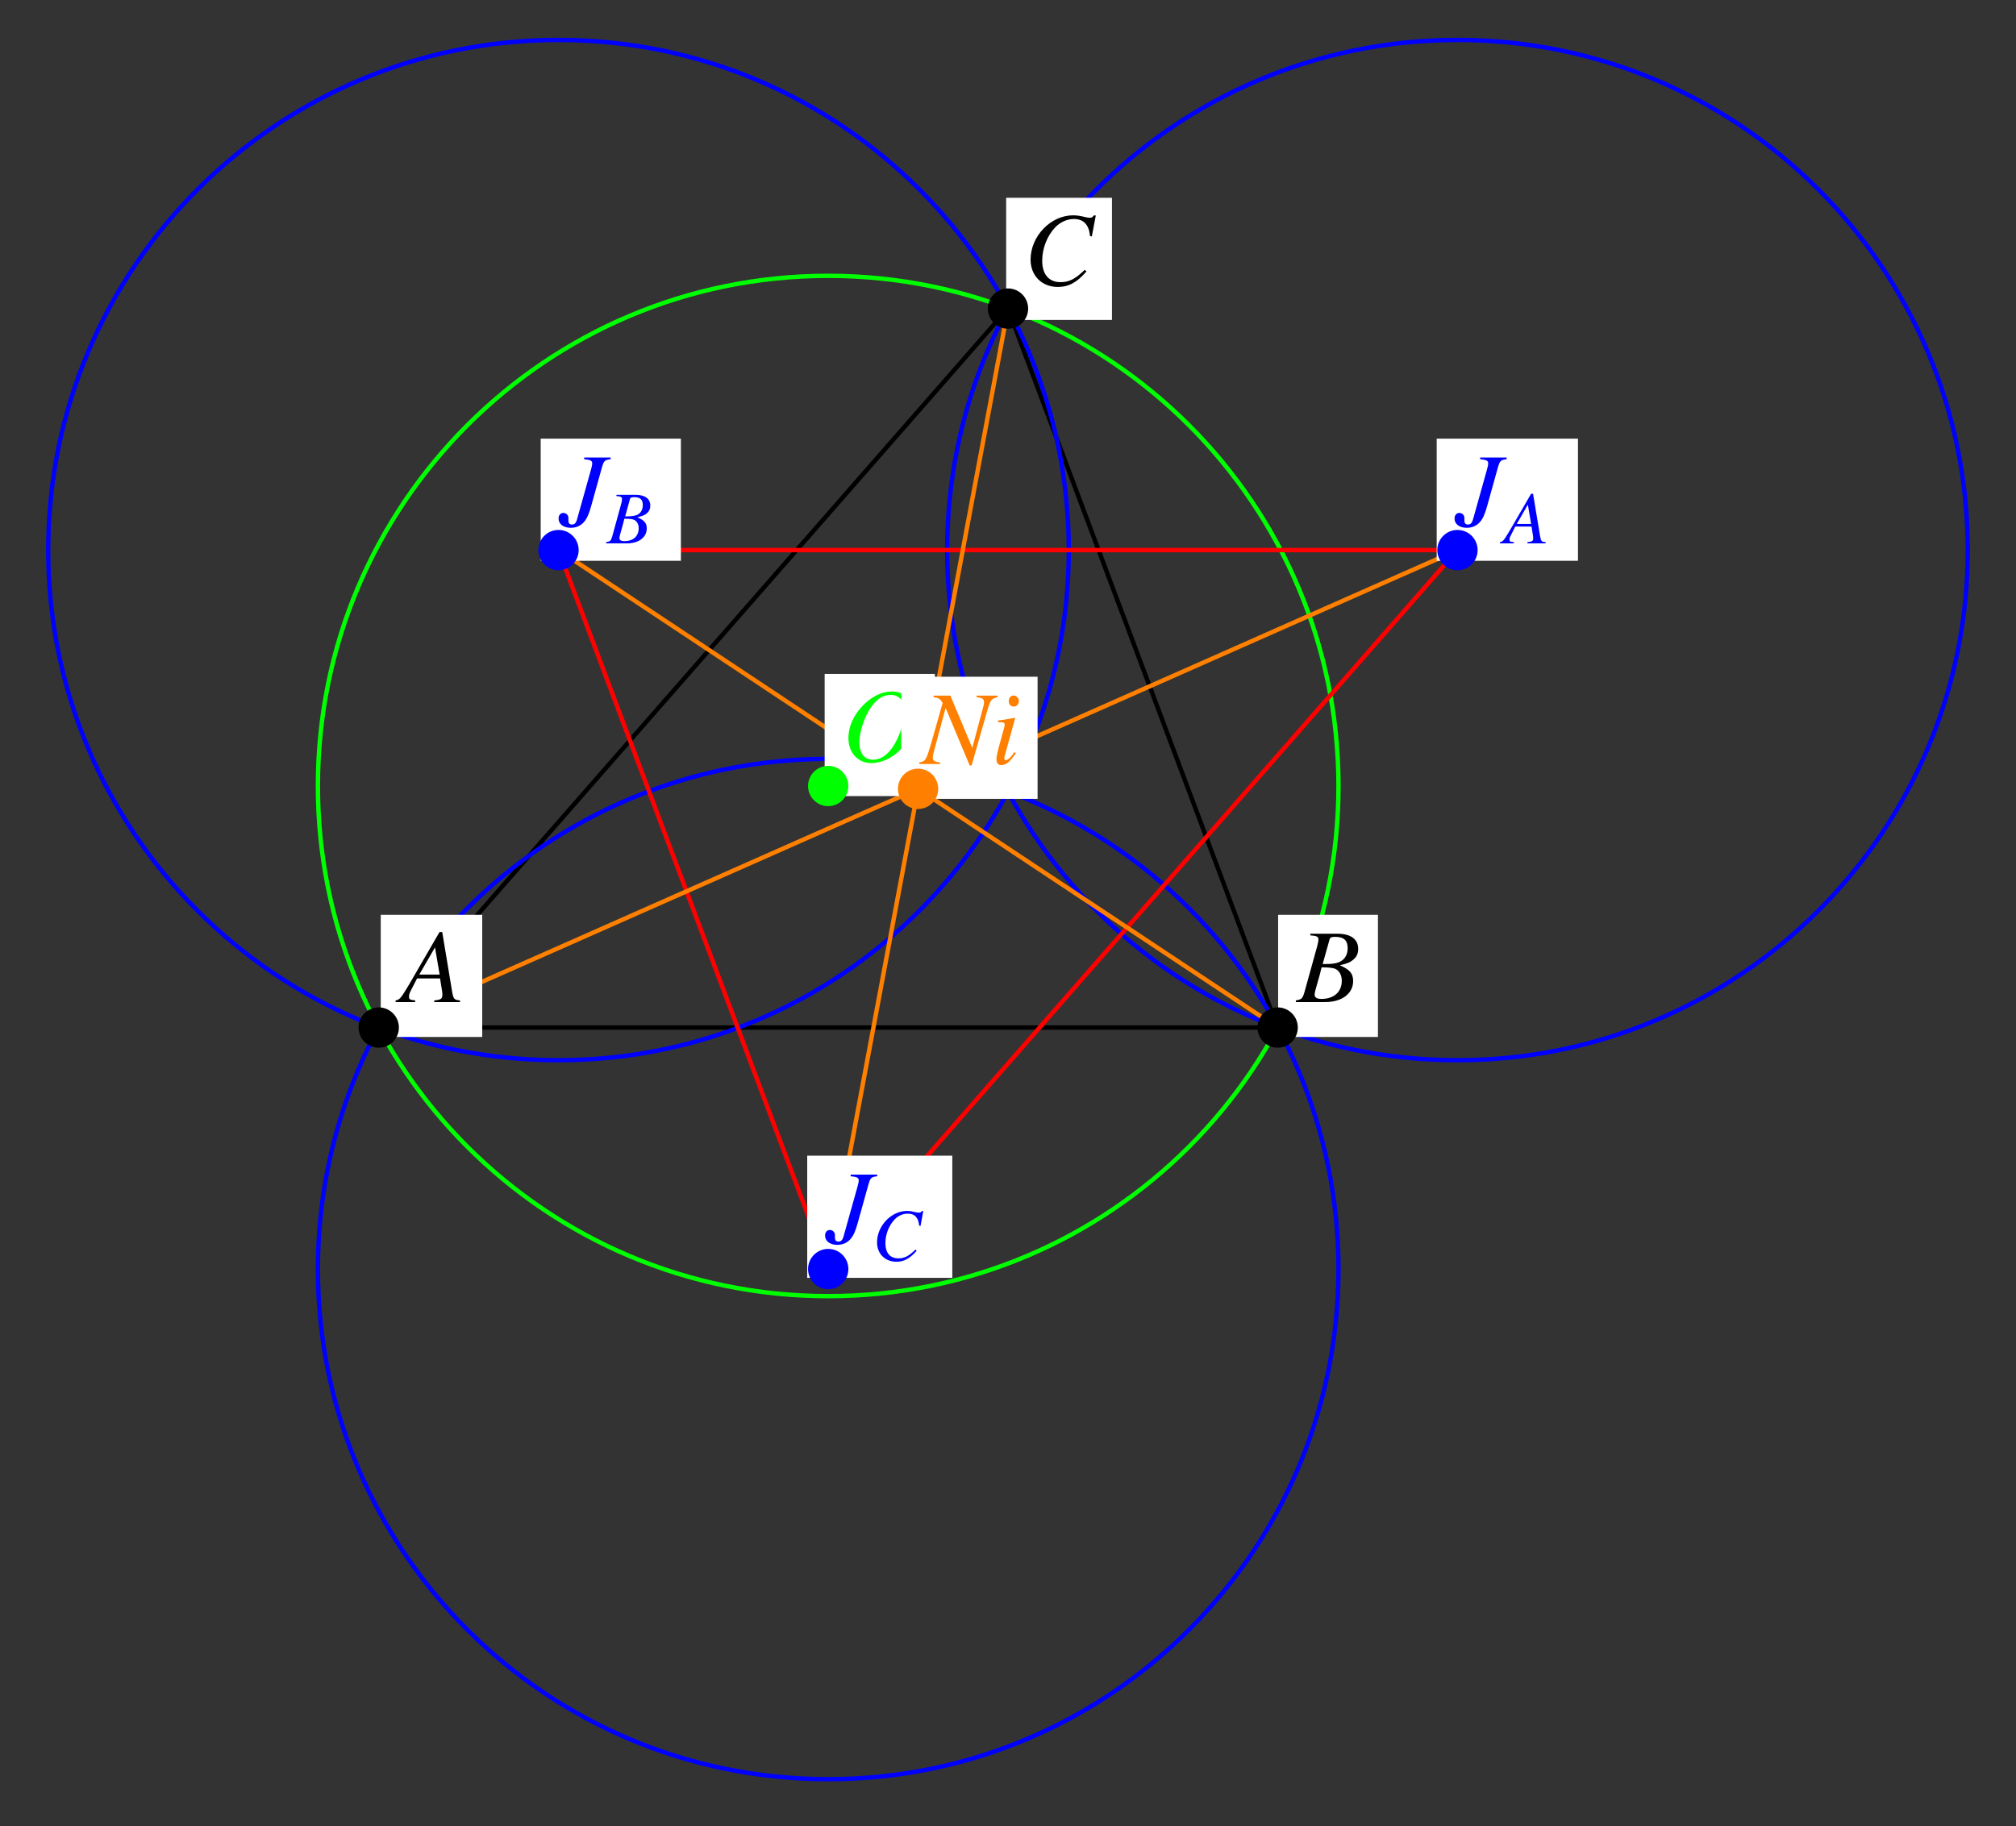 <?xml version="1.0" encoding="UTF-8"?>
<svg xmlns="http://www.w3.org/2000/svg" xmlns:xlink="http://www.w3.org/1999/xlink" width="230.38" height="208.75" viewBox="0 0 230.38 208.75">
<rect x="0" y="0" width="230.38" height="208.75" fill="#333333" stroke="none"/>
<defs>
<g>
<g id="glyph-0-0">
</g>
<g id="glyph-0-1">
<path d="M 6.75 -0.188 C 6.062 -0.25 6 -0.344 5.844 -1.219 L 4.719 -8 L 4.406 -8 L 0.938 -2.016 C -0.016 -0.422 -0.125 -0.281 -0.609 -0.188 L -0.609 0 L 1.625 0 L 1.625 -0.188 C 1.016 -0.25 0.922 -0.312 0.922 -0.609 C 0.922 -0.844 0.953 -0.953 1.156 -1.359 L 1.844 -2.703 L 4.469 -2.703 L 4.719 -1.141 C 4.734 -1.031 4.734 -0.922 4.734 -0.828 C 4.734 -0.375 4.578 -0.266 3.812 -0.188 L 3.812 0 L 6.75 0 Z M 2.094 -3.141 L 3.891 -6.25 L 4.422 -3.141 Z M 2.094 -3.141 "/>
</g>
<g id="glyph-0-2">
<path d="M -0.094 0 L 3.281 0 C 5.156 0 6.453 -0.969 6.453 -2.391 C 6.453 -3.266 6.078 -3.703 4.938 -4.203 C 5.797 -4.406 6.141 -4.547 6.516 -4.891 C 6.859 -5.172 7.031 -5.578 7.031 -6.062 C 7.031 -7.188 6.188 -7.812 4.641 -7.812 L 1.562 -7.812 L 1.562 -7.625 C 2.312 -7.562 2.484 -7.484 2.484 -7.141 C 2.484 -6.953 2.422 -6.656 2.344 -6.375 L 0.875 -1.078 C 0.656 -0.391 0.578 -0.312 -0.094 -0.188 Z M 2.844 -3.969 C 3.609 -3.969 4.125 -3.906 4.375 -3.812 C 4.859 -3.609 5.156 -3.094 5.156 -2.438 C 5.156 -1.156 4.266 -0.359 2.812 -0.359 C 2.312 -0.359 2.047 -0.531 2.047 -0.859 C 2.047 -1.016 2.188 -1.594 2.469 -2.531 C 2.625 -3.047 2.719 -3.406 2.844 -3.969 Z M 3.75 -7.125 C 3.812 -7.391 3.969 -7.453 4.422 -7.453 C 5.391 -7.453 5.828 -7.047 5.828 -6.156 C 5.828 -5.484 5.547 -4.938 5.031 -4.656 C 4.625 -4.422 4.031 -4.328 2.969 -4.344 Z M 3.75 -7.125 "/>
</g>
<g id="glyph-0-3">
<path d="M 7.797 -5.562 L 8.25 -7.953 L 8 -7.953 C 7.906 -7.75 7.781 -7.688 7.547 -7.688 C 7.438 -7.688 7.297 -7.703 7.047 -7.766 C 6.516 -7.906 6.047 -7.969 5.656 -7.969 C 3.094 -7.969 0.797 -5.578 0.797 -2.906 C 0.797 -1.078 2.078 0.219 3.906 0.219 C 5.141 0.219 6.109 -0.297 7.188 -1.562 L 6.984 -1.734 C 5.906 -0.688 5.203 -0.328 4.219 -0.328 C 2.891 -0.328 2.125 -1.219 2.125 -2.781 C 2.125 -4.203 2.703 -5.656 3.641 -6.625 C 4.219 -7.203 4.969 -7.547 5.75 -7.547 C 6.859 -7.547 7.469 -6.891 7.594 -5.594 Z M 7.797 -5.562 "/>
</g>
<g id="glyph-0-4">
<path d="M 5.875 -7.812 L 2.844 -7.812 L 2.844 -7.625 C 3.594 -7.547 3.766 -7.453 3.766 -7.141 C 3.766 -6.953 3.703 -6.719 3.609 -6.375 L 2.047 -0.797 C 1.922 -0.328 1.75 -0.156 1.453 -0.156 C 1.172 -0.156 1.047 -0.297 1.047 -0.641 C 1.047 -0.688 1.047 -0.75 1.047 -0.812 L 1.047 -0.922 C 1.047 -1.219 0.797 -1.484 0.469 -1.484 C 0.141 -1.484 -0.078 -1.219 -0.078 -0.844 C -0.078 -0.203 0.484 0.219 1.328 0.219 C 1.938 0.219 2.484 -0.031 2.844 -0.469 C 3.172 -0.844 3.406 -1.391 3.656 -2.297 L 4.891 -6.734 C 5.109 -7.453 5.188 -7.531 5.875 -7.625 Z M 5.875 -7.812 "/>
</g>
<g id="glyph-0-5">
<path d="M 5.688 -7.969 C 4.672 -7.969 3.594 -7.5 2.641 -6.625 C 1.422 -5.5 0.719 -4.047 0.719 -2.641 C 0.719 -0.969 1.812 0.219 3.328 0.219 C 5.812 0.219 8.234 -2.297 8.359 -5 C 8.453 -6.688 7.281 -7.969 5.688 -7.969 Z M 5.562 -7.578 C 6.516 -7.578 7.109 -6.875 7.109 -5.75 C 7.109 -4.469 6.547 -2.719 5.766 -1.594 C 5.109 -0.641 4.375 -0.172 3.531 -0.172 C 2.531 -0.172 1.969 -0.891 1.969 -2.203 C 1.969 -3.344 2.562 -5.109 3.297 -6.156 C 3.969 -7.125 4.688 -7.578 5.562 -7.578 Z M 5.562 -7.578 "/>
</g>
<g id="glyph-0-6">
<path d="M 8.703 -7.812 L 6.312 -7.812 L 6.312 -7.625 C 7 -7.562 7.156 -7.438 7.156 -7.016 C 7.156 -6.875 7.141 -6.734 7.047 -6.484 C 7.031 -6.453 7.031 -6.406 7.031 -6.391 L 5.812 -1.844 L 3.312 -7.812 L 1.391 -7.812 L 1.391 -7.625 C 1.953 -7.578 2.188 -7.422 2.422 -6.953 L 1 -1.969 C 0.531 -0.438 0.438 -0.281 -0.234 -0.188 L -0.234 0 L 2.125 0 L 2.125 -0.188 C 1.516 -0.234 1.297 -0.375 1.297 -0.703 C 1.297 -0.859 1.328 -1.094 1.406 -1.359 L 2.766 -6.406 L 5.516 0.172 L 5.734 0.172 L 7.453 -5.844 C 7.906 -7.391 7.953 -7.453 8.703 -7.625 Z M 8.703 -7.812 "/>
</g>
<g id="glyph-0-7">
<path d="M 2.656 -1.359 C 2.359 -0.969 2.281 -0.875 2.172 -0.75 C 1.969 -0.547 1.781 -0.438 1.672 -0.438 C 1.578 -0.438 1.484 -0.516 1.484 -0.609 C 1.484 -0.734 1.516 -0.922 1.609 -1.141 L 1.656 -1.359 L 1.672 -1.375 L 1.672 -1.406 L 2.734 -5.25 L 2.688 -5.281 C 1.469 -5.047 1.25 -5.016 0.781 -4.984 L 0.781 -4.781 C 1.422 -4.781 1.531 -4.734 1.531 -4.5 C 1.531 -4.406 1.5 -4.203 1.422 -3.969 L 0.844 -1.859 C 0.656 -1.141 0.594 -0.797 0.594 -0.547 C 0.594 -0.109 0.781 0.125 1.141 0.125 C 1.703 0.125 2.125 -0.234 2.812 -1.234 Z M 2.562 -7.828 C 2.234 -7.828 2 -7.562 2 -7.188 C 2 -6.812 2.219 -6.562 2.578 -6.562 C 2.891 -6.562 3.156 -6.828 3.156 -7.172 C 3.156 -7.516 2.891 -7.828 2.562 -7.828 Z M 2.562 -7.828 "/>
</g>
<g id="glyph-1-0">
</g>
<g id="glyph-1-1">
<path d="M 4.781 -0.141 C 4.297 -0.172 4.25 -0.25 4.141 -0.859 L 3.344 -5.672 L 3.125 -5.672 L 0.656 -1.422 C -0.016 -0.297 -0.094 -0.203 -0.438 -0.141 L -0.438 0 L 1.156 0 L 1.156 -0.141 C 0.719 -0.172 0.656 -0.219 0.656 -0.438 C 0.656 -0.594 0.672 -0.672 0.828 -0.953 L 1.312 -1.922 L 3.172 -1.922 L 3.344 -0.812 C 3.344 -0.734 3.359 -0.656 3.359 -0.578 C 3.359 -0.266 3.234 -0.188 2.703 -0.141 L 2.703 0 L 4.781 0 Z M 1.484 -2.219 L 2.75 -4.422 L 3.125 -2.219 Z M 1.484 -2.219 "/>
</g>
<g id="glyph-1-2">
<path d="M -0.062 0 L 2.328 0 C 3.656 0 4.578 -0.688 4.578 -1.703 C 4.578 -2.312 4.312 -2.625 3.5 -2.984 C 4.109 -3.125 4.359 -3.219 4.625 -3.469 C 4.859 -3.672 4.984 -3.953 4.984 -4.297 C 4.984 -5.094 4.391 -5.547 3.297 -5.547 L 1.109 -5.547 L 1.109 -5.406 C 1.641 -5.359 1.75 -5.297 1.75 -5.062 C 1.75 -4.922 1.719 -4.719 1.656 -4.516 L 0.625 -0.766 C 0.469 -0.266 0.406 -0.219 -0.062 -0.141 Z M 2.016 -2.812 C 2.562 -2.812 2.922 -2.781 3.094 -2.703 C 3.438 -2.562 3.656 -2.203 3.656 -1.734 C 3.656 -0.812 3.031 -0.25 2 -0.25 C 1.641 -0.25 1.453 -0.375 1.453 -0.609 C 1.453 -0.719 1.547 -1.125 1.75 -1.797 C 1.859 -2.156 1.922 -2.422 2.016 -2.812 Z M 2.656 -5.047 C 2.703 -5.234 2.812 -5.281 3.141 -5.281 C 3.828 -5.281 4.125 -5 4.125 -4.375 C 4.125 -3.891 3.922 -3.5 3.562 -3.297 C 3.281 -3.141 2.859 -3.078 2.109 -3.078 Z M 2.656 -5.047 "/>
</g>
<g id="glyph-1-3">
<path d="M 5.531 -3.938 L 5.844 -5.641 L 5.672 -5.641 C 5.594 -5.5 5.516 -5.453 5.344 -5.453 C 5.266 -5.453 5.172 -5.469 5 -5.5 C 4.625 -5.594 4.281 -5.656 4 -5.656 C 2.188 -5.656 0.562 -3.953 0.562 -2.062 C 0.562 -0.766 1.469 0.156 2.781 0.156 C 3.641 0.156 4.328 -0.219 5.094 -1.109 L 4.953 -1.234 C 4.188 -0.484 3.688 -0.234 3 -0.234 C 2.047 -0.234 1.516 -0.859 1.516 -1.969 C 1.516 -2.984 1.922 -4 2.578 -4.688 C 2.984 -5.109 3.516 -5.344 4.078 -5.344 C 4.859 -5.344 5.297 -4.891 5.375 -3.969 Z M 5.531 -3.938 "/>
</g>
</g>
</defs>
<path fill="none" stroke-width="5" stroke-linecap="round" stroke-linejoin="round" stroke="rgb(0%, 0%, 0%)" stroke-opacity="1" stroke-miterlimit="10" d="M 432.802 908.899 L 1460.052 908.899 L 1151.881 1730.714 L 432.802 908.899 " transform="matrix(0.1, 0, 0, -0.1, 0, 208.345)"/>
<path fill="none" stroke-width="5" stroke-linecap="round" stroke-linejoin="round" stroke="rgb(0%, 100%, 0%)" stroke-opacity="1" stroke-miterlimit="10" d="M 1529.574 1184.992 C 1529.574 1507.067 1268.483 1768.159 946.446 1768.159 C 624.371 1768.159 363.28 1507.067 363.28 1184.992 C 363.28 862.956 624.371 601.864 946.446 601.864 C 1268.483 601.864 1529.574 862.956 1529.574 1184.992 C 1529.574 1204.458 1528.595 1223.885 1526.637 1243.234 " transform="matrix(0.1, 0, 0, -0.1, 0, 208.345)"/>
<path fill="none" stroke-width="5" stroke-linecap="round" stroke-linejoin="round" stroke="rgb(0%, 0%, 100%)" stroke-opacity="1" stroke-miterlimit="10" d="M 2248.653 1454.661 C 2248.653 1776.736 1987.561 2037.789 1665.525 2037.789 C 1343.45 2037.789 1082.397 1776.736 1082.397 1454.661 C 1082.397 1132.625 1343.45 871.533 1665.525 871.533 C 1987.561 871.533 2248.653 1132.625 2248.653 1454.661 C 2248.653 1474.127 2247.673 1493.554 2245.715 1512.903 " transform="matrix(0.1, 0, 0, -0.1, 0, 208.345)"/>
<path fill="none" stroke-width="5" stroke-linecap="round" stroke-linejoin="round" stroke="rgb(0%, 0%, 100%)" stroke-opacity="1" stroke-miterlimit="10" d="M 1221.364 1454.661 C 1221.364 1776.736 960.273 2037.789 638.236 2037.789 C 316.2 2037.789 55.109 1776.736 55.109 1454.661 C 55.109 1132.625 316.2 871.533 638.236 871.533 C 960.273 871.533 1221.364 1132.625 1221.364 1454.661 C 1221.364 1474.127 1220.385 1493.554 1218.466 1512.903 " transform="matrix(0.1, 0, 0, -0.1, 0, 208.345)"/>
<path fill="none" stroke-width="5" stroke-linecap="round" stroke-linejoin="round" stroke="rgb(0%, 0%, 100%)" stroke-opacity="1" stroke-miterlimit="10" d="M 1529.574 632.846 C 1529.574 954.882 1268.483 1215.973 946.446 1215.973 C 624.371 1215.973 363.28 954.882 363.28 632.846 C 363.28 310.77 624.371 49.718 946.446 49.718 C 1268.483 49.718 1529.574 310.77 1529.574 632.846 C 1529.574 652.273 1528.595 671.7 1526.637 691.049 " transform="matrix(0.1, 0, 0, -0.1, 0, 208.345)"/>
<path fill="none" stroke-width="5" stroke-linecap="round" stroke-linejoin="round" stroke="rgb(100%, 0%, 0%)" stroke-opacity="1" stroke-miterlimit="10" d="M 1665.525 1454.661 L 638.236 1454.661 L 946.446 632.846 L 1665.525 1454.661 " transform="matrix(0.1, 0, 0, -0.1, 0, 208.345)"/>
<path fill="none" stroke-width="5" stroke-linecap="round" stroke-linejoin="round" stroke="rgb(100%, 50%, 0%)" stroke-opacity="1" stroke-miterlimit="10" d="M 1665.525 1454.661 L 432.802 908.899 " transform="matrix(0.1, 0, 0, -0.1, 0, 208.345)"/>
<path fill="none" stroke-width="5" stroke-linecap="round" stroke-linejoin="round" stroke="rgb(100%, 50%, 0%)" stroke-opacity="1" stroke-miterlimit="10" d="M 638.236 1454.661 L 1460.052 908.899 " transform="matrix(0.1, 0, 0, -0.1, 0, 208.345)"/>
<path fill="none" stroke-width="5" stroke-linecap="round" stroke-linejoin="round" stroke="rgb(100%, 50%, 0%)" stroke-opacity="1" stroke-miterlimit="10" d="M 946.446 632.846 L 1151.881 1730.714 " transform="matrix(0.1, 0, 0, -0.1, 0, 208.345)"/>
<path fill-rule="nonzero" fill="rgb(100%, 100%, 100%)" fill-opacity="1" d="M 43.512 118.531 L 55.105 118.531 L 55.105 104.57 L 43.512 104.57 Z M 43.512 118.531 "/>
<g fill="rgb(0%, 0%, 0%)" fill-opacity="1">
<use xlink:href="#glyph-0-1" x="45.818" y="114.542"/>
</g>
<path fill="none" stroke-width="46.064" stroke-linecap="round" stroke-linejoin="round" stroke="rgb(0%, 0%, 0%)" stroke-opacity="1" stroke-miterlimit="10" d="M 432.802 908.899 L 432.802 908.899 " transform="matrix(0.1, 0, 0, -0.1, 0, 208.345)"/>
<path fill-rule="nonzero" fill="rgb(100%, 100%, 100%)" fill-opacity="1" d="M 146.059 118.531 L 157.465 118.531 L 157.465 104.57 L 146.059 104.57 Z M 146.059 118.531 "/>
<g fill="rgb(0%, 0%, 0%)" fill-opacity="1">
<use xlink:href="#glyph-0-2" x="148.178" y="114.542"/>
</g>
<path fill="none" stroke-width="46.064" stroke-linecap="round" stroke-linejoin="round" stroke="rgb(0%, 0%, 0%)" stroke-opacity="1" stroke-miterlimit="10" d="M 1460.052 908.899 L 1460.052 908.899 " transform="matrix(0.1, 0, 0, -0.1, 0, 208.345)"/>
<path fill-rule="nonzero" fill="rgb(100%, 100%, 100%)" fill-opacity="1" d="M 114.98 36.57 L 127.07 36.57 L 127.07 22.609 L 114.98 22.609 Z M 114.98 36.57 "/>
<g fill="rgb(0%, 0%, 0%)" fill-opacity="1">
<use xlink:href="#glyph-0-3" x="116.973" y="32.581"/>
</g>
<path fill="none" stroke-width="46.064" stroke-linecap="round" stroke-linejoin="round" stroke="rgb(0%, 0%, 0%)" stroke-opacity="1" stroke-miterlimit="10" d="M 1151.881 1730.714 L 1151.881 1730.714 " transform="matrix(0.1, 0, 0, -0.1, 0, 208.345)"/>
<path fill-rule="nonzero" fill="rgb(100%, 100%, 100%)" fill-opacity="1" d="M 164.18 64.102 L 180.324 64.102 L 180.324 50.141 L 164.18 50.141 Z M 164.18 64.102 "/>
<g fill="rgb(0%, 0%, 100%)" fill-opacity="1">
<use xlink:href="#glyph-0-4" x="166.298" y="60.114"/>
</g>
<g fill="rgb(0%, 0%, 100%)" fill-opacity="1">
<use xlink:href="#glyph-1-1" x="171.847" y="62.109"/>
</g>
<path fill="none" stroke-width="46.064" stroke-linecap="round" stroke-linejoin="round" stroke="rgb(0%, 0%, 100%)" stroke-opacity="1" stroke-miterlimit="10" d="M 1665.525 1454.661 L 1665.525 1454.661 " transform="matrix(0.1, 0, 0, -0.1, 0, 208.345)"/>
<path fill-rule="nonzero" fill="rgb(100%, 100%, 100%)" fill-opacity="1" d="M 61.789 64.102 L 77.809 64.102 L 77.809 50.141 L 61.789 50.141 Z M 61.789 64.102 "/>
<g fill="rgb(0%, 0%, 100%)" fill-opacity="1">
<use xlink:href="#glyph-0-4" x="63.909" y="60.114"/>
</g>
<g fill="rgb(0%, 0%, 100%)" fill-opacity="1">
<use xlink:href="#glyph-1-2" x="69.331" y="62.109"/>
</g>
<path fill="none" stroke-width="46.064" stroke-linecap="round" stroke-linejoin="round" stroke="rgb(0%, 0%, 100%)" stroke-opacity="1" stroke-miterlimit="10" d="M 638.236 1454.661 L 638.236 1454.661 " transform="matrix(0.1, 0, 0, -0.1, 0, 208.345)"/>
<path fill-rule="nonzero" fill="rgb(100%, 100%, 100%)" fill-opacity="1" d="M 92.246 146.066 L 108.824 146.066 L 108.824 132.102 L 92.246 132.102 Z M 92.246 146.066 "/>
<g fill="rgb(0%, 0%, 100%)" fill-opacity="1">
<use xlink:href="#glyph-0-4" x="94.365" y="142.077"/>
</g>
<g fill="rgb(0%, 0%, 100%)" fill-opacity="1">
<use xlink:href="#glyph-1-3" x="99.663" y="144.071"/>
</g>
<path fill="none" stroke-width="46.064" stroke-linecap="round" stroke-linejoin="round" stroke="rgb(0%, 0%, 100%)" stroke-opacity="1" stroke-miterlimit="10" d="M 946.446 632.846 L 946.446 632.846 " transform="matrix(0.1, 0, 0, -0.1, 0, 208.345)"/>
<path fill-rule="nonzero" fill="rgb(100%, 100%, 100%)" fill-opacity="1" d="M 94.238 90.996 L 106.832 90.996 L 106.832 77.035 L 94.238 77.035 Z M 94.238 90.996 "/>
<g fill="rgb(0%, 100%, 0%)" fill-opacity="1">
<use xlink:href="#glyph-0-5" x="96.235" y="87.008"/>
</g>
<path fill="none" stroke-width="46.064" stroke-linecap="round" stroke-linejoin="round" stroke="rgb(0%, 100%, 0%)" stroke-opacity="1" stroke-miterlimit="10" d="M 946.446 1184.992 L 946.446 1184.992 " transform="matrix(0.1, 0, 0, -0.1, 0, 208.345)"/>
<path fill-rule="nonzero" fill="rgb(100%, 100%, 100%)" fill-opacity="1" d="M 102.988 91.316 L 118.57 91.316 L 118.57 77.355 L 102.988 77.355 Z M 102.988 91.316 "/>
<g fill="rgb(100%, 50%, 0%)" fill-opacity="1">
<use xlink:href="#glyph-0-6" x="105.295" y="87.329"/>
<use xlink:href="#glyph-0-7" x="113.277" y="87.329"/>
</g>
<path fill="none" stroke-width="46.064" stroke-linecap="round" stroke-linejoin="round" stroke="rgb(100%, 50%, 0%)" stroke-opacity="1" stroke-miterlimit="10" d="M 1049.144 1181.78 L 1049.144 1181.78 " transform="matrix(0.1, 0, 0, -0.1, 0, 208.345)"/>
</svg>
